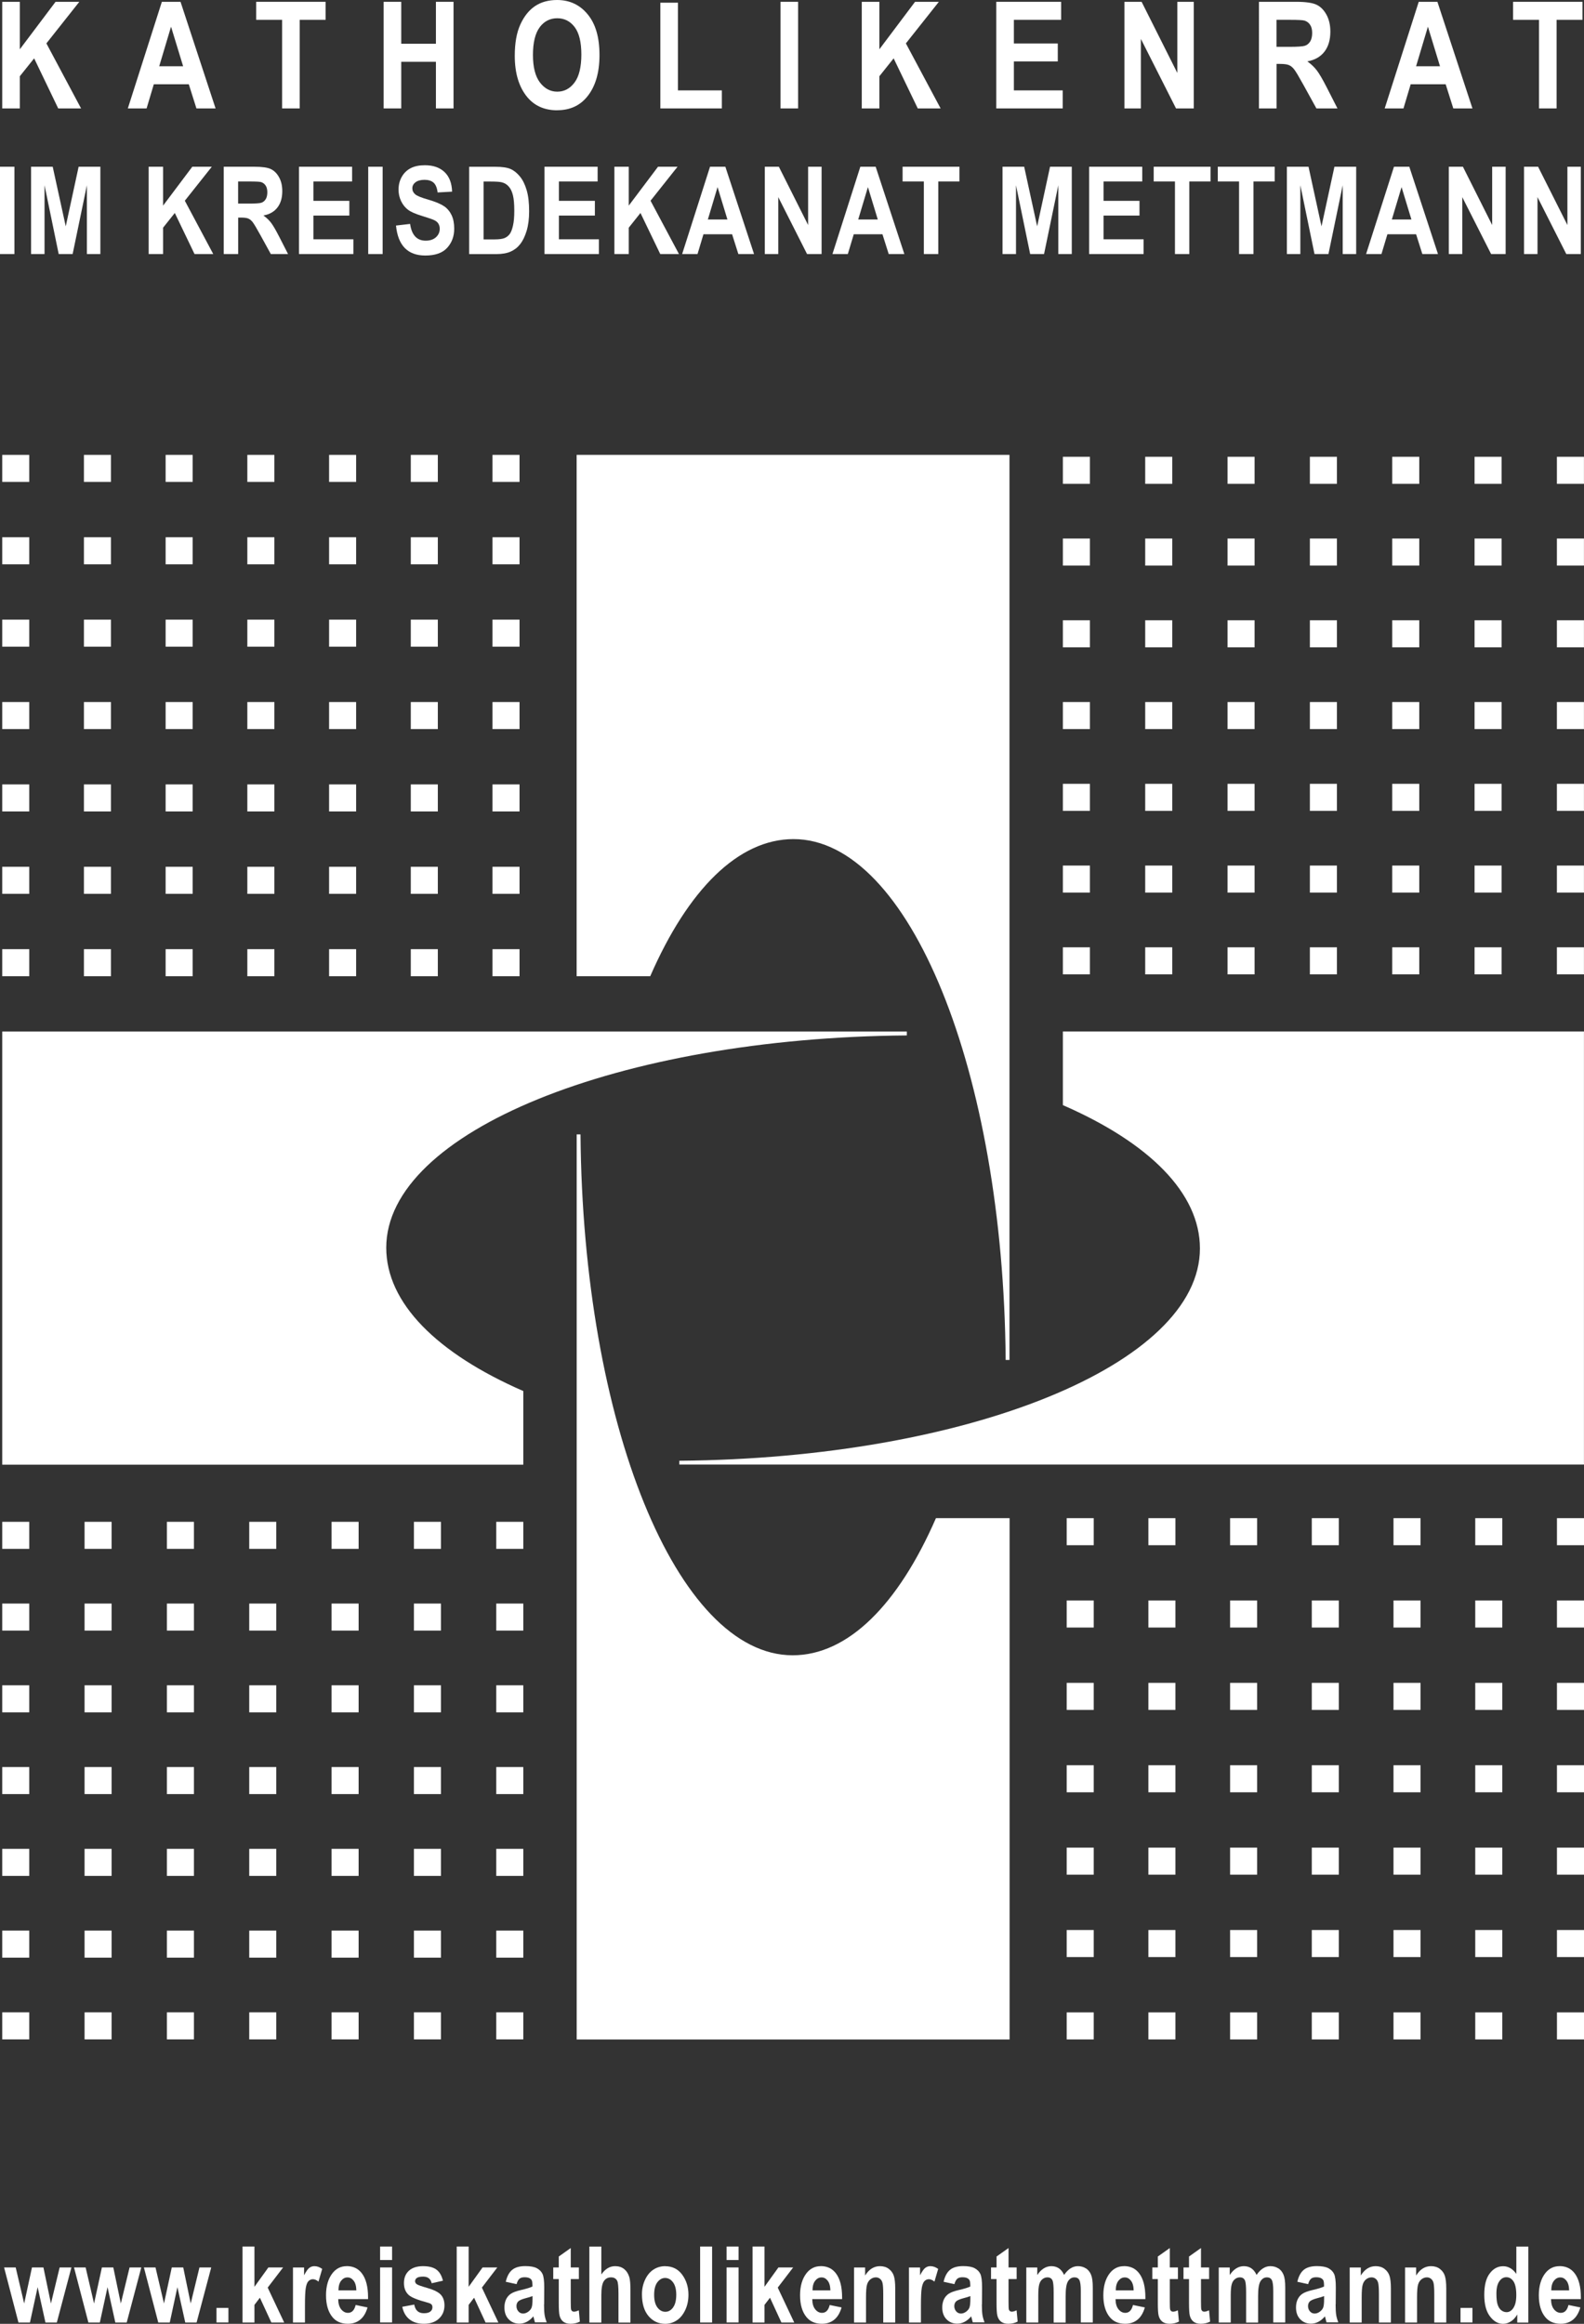 <svg xmlns="http://www.w3.org/2000/svg" id="a" viewBox="0 0 298.76 438.07"><rect x="0" y="0" width="298.76" height="438.07" fill="#333333" stroke="none"/><defs><style>.d{fill:#fff;}</style></defs><g id="b"><g id="c"><g><polygon class="d" points="3.74 14.37 6.44 11 10.98 20.44 15.29 20.44 8.75 8.18 14.96 .34 10.48 .34 3.74 9.29 3.74 .34 .42 .34 .42 20.44 3.74 20.44 3.74 14.37"></polygon><path class="d" d="M29.01,15.89h6.6l1.44,4.55h3.61L34.05,.34h-3.52l-6.42,20.1h3.54l1.36-4.55Zm3.25-10.86l2.28,7.46h-4.51l2.23-7.46Z"></path><polygon class="d" points="53.21 20.44 56.53 20.44 56.53 3.74 61.41 3.74 61.41 .34 48.32 .34 48.32 3.74 53.21 3.74 53.21 20.44"></polygon><polygon class="d" points="75.68 11.65 82.22 11.65 82.22 20.44 85.54 20.44 85.54 .34 82.22 .34 82.22 8.25 75.68 8.25 75.68 .34 72.36 .34 72.36 20.44 75.68 20.44 75.68 11.65"></polygon><path class="d" d="M105.09,20.78c2.37,0,4.24-.84,5.62-2.51,1.57-1.89,2.36-4.52,2.36-7.88s-.74-5.89-2.23-7.69c-1.48-1.8-3.41-2.7-5.76-2.7-1.63,0-3.01,.38-4.15,1.14s-2.07,1.91-2.78,3.46-1.06,3.52-1.06,5.92c0,3.3,.79,5.89,2.36,7.79,1.38,1.65,3.26,2.48,5.65,2.48h-.01Zm-3.3-15.65c.85-1.12,1.95-1.69,3.31-1.69s2.45,.56,3.29,1.67,1.26,2.84,1.26,5.17-.43,4.14-1.29,5.28c-.86,1.15-1.95,1.72-3.25,1.72s-2.39-.58-3.27-1.73c-.88-1.16-1.32-2.89-1.32-5.2s.43-4.1,1.28-5.22h-.01Z"></path><polygon class="d" points="136.15 17.04 127.87 17.04 127.87 .51 124.55 .51 124.55 20.44 136.15 20.44 136.15 17.04"></polygon><rect class="d" x="147.21" y=".34" width="3.32" height="20.1"></rect><polygon class="d" points="165.86 14.37 168.55 11 173.1 20.44 177.41 20.44 170.86 8.18 177.08 .34 172.59 .34 165.86 9.29 165.86 .34 162.54 .34 162.54 20.44 165.86 20.44 165.86 14.37"></polygon><polygon class="d" points="200.44 17.04 191.23 17.04 191.23 11.58 199.51 11.58 199.51 8.2 191.23 8.2 191.23 3.74 200.14 3.74 200.14 .34 187.91 .34 187.91 20.44 200.44 20.44 200.44 17.04"></polygon><polygon class="d" points="215.18 7.33 221.81 20.44 225.16 20.44 225.16 .34 222.06 .34 222.06 13.76 215.32 .34 212.08 .34 212.08 20.44 215.18 20.44 215.18 7.33"></polygon><path class="d" d="M240.77,12.05h.68c.77,0,1.33,.08,1.67,.23,.35,.15,.68,.42,.99,.82,.31,.4,.9,1.39,1.77,2.97l2.41,4.37h3.97l-2-3.92c-.8-1.57-1.44-2.66-1.91-3.27s-1.06-1.17-1.77-1.68c1.39-.25,2.46-.85,3.21-1.81s1.13-2.23,1.13-3.8c0-1.24-.25-2.31-.74-3.2-.49-.89-1.12-1.52-1.89-1.88s-2.05-.54-3.84-.54h-7V20.44h3.32V12.05h0Zm0-8.31h2.6c1.49,0,2.39,.05,2.7,.15,.44,.15,.79,.41,1.04,.8,.26,.39,.38,.9,.38,1.54s-.13,1.2-.38,1.6c-.26,.4-.59,.67-1,.8s-1.37,.2-2.88,.2h-2.47V3.74h.01Z"></path><path class="d" d="M266.07,15.89h6.6l1.44,4.55h3.61L271.11,.34h-3.52l-6.42,20.1h3.54l1.36-4.55h0Zm3.25-10.86l2.28,7.46h-4.51l2.23-7.46Z"></path><polygon class="d" points="290.27 20.44 293.59 20.44 293.59 3.74 298.47 3.74 298.47 .34 285.38 .34 285.38 3.74 290.27 3.74 290.27 20.44"></polygon><rect class="d" y="31.43" width="2.72" height="16.46"></rect><polygon class="d" points="12.4 42.67 9.94 31.43 5.86 31.43 5.86 47.89 8.4 47.89 8.4 34.92 11.07 47.89 13.7 47.89 16.39 34.92 16.39 47.89 18.93 47.89 18.93 31.43 14.83 31.43 12.4 42.67"></polygon><polygon class="d" points="28.04 31.43 28.04 47.89 30.76 47.89 30.76 42.92 32.97 40.15 36.69 47.89 40.22 47.89 34.86 37.84 39.95 31.43 36.27 31.43 30.76 38.76 30.76 31.43 28.04 31.43"></polygon><path class="d" d="M44.92,41.02h.56c.63,0,1.09,.06,1.37,.19,.28,.12,.55,.35,.81,.67,.25,.33,.74,1.14,1.45,2.43l1.97,3.58h3.25l-1.64-3.21c-.66-1.29-1.18-2.18-1.56-2.68s-.86-.96-1.45-1.38c1.14-.2,2.02-.7,2.63-1.48,.62-.79,.93-1.82,.93-3.11,0-1.02-.2-1.89-.61-2.62-.4-.73-.92-1.24-1.55-1.54s-1.68-.44-3.14-.44h-5.74v16.46h2.72v-6.87Zm0-6.81h2.13c1.22,0,1.96,.04,2.21,.12,.36,.12,.64,.34,.85,.66s.31,.74,.31,1.26-.1,.98-.31,1.31-.48,.55-.82,.66-1.12,.16-2.36,.16h-2.02v-4.18h.01Z"></path><polygon class="d" points="66.41 34.21 66.41 31.43 56.39 31.43 56.39 47.89 66.65 47.89 66.65 45.11 59.11 45.11 59.11 40.64 65.89 40.64 65.89 37.86 59.11 37.86 59.11 34.21 66.41 34.21"></polygon><rect class="d" x="69.45" y="31.43" width="2.72" height="16.46"></rect><path class="d" d="M83.76,38.89c-.61-.44-1.6-.85-2.97-1.25-1.29-.37-2.12-.7-2.48-1.01-.36-.31-.54-.68-.54-1.13s.2-.84,.6-1.14,.96-.46,1.7-.46,1.3,.18,1.7,.53,.66,.97,.77,1.85l2.73-.15c-.05-1.6-.52-2.83-1.42-3.69s-2.13-1.29-3.72-1.29c-1.06,0-1.94,.18-2.66,.55s-1.28,.91-1.69,1.63-.61,1.53-.61,2.42c0,.77,.16,1.49,.48,2.16s.75,1.21,1.29,1.62,1.39,.79,2.55,1.14c1.3,.4,2.11,.68,2.45,.85s.59,.38,.75,.65,.25,.58,.25,.95c0,.64-.24,1.17-.71,1.6s-1.12,.65-1.94,.65c-1.66,0-2.64-1.05-2.94-3.16l-2.66,.31c.37,3.77,2.22,5.65,5.53,5.65,1.87,0,3.25-.49,4.13-1.46,.88-.97,1.32-2.17,1.32-3.6,0-.99-.16-1.83-.48-2.52s-.79-1.26-1.4-1.7h-.03Z"></path><path class="d" d="M96.31,47.43c.7-.31,1.3-.77,1.79-1.39s.9-1.45,1.22-2.5,.48-2.29,.48-3.71c0-1.58-.15-2.9-.46-3.96s-.73-1.93-1.27-2.59-1.13-1.14-1.77-1.42-1.59-.42-2.84-.42h-4.97v16.46h5.12c1.1,0,2-.16,2.7-.47h0Zm-5.1-2.32v-10.89h1.24c1.09,0,1.83,.05,2.21,.15,.51,.13,.94,.39,1.3,.8,.36,.4,.62,.96,.79,1.66s.25,1.66,.25,2.88-.08,2.12-.25,2.84c-.16,.72-.37,1.24-.62,1.58-.25,.33-.57,.58-.97,.75-.39,.16-1.03,.25-1.9,.25h-2.04v-.02h0Z"></path><polygon class="d" points="112.72 34.21 112.72 31.43 102.7 31.43 102.7 47.89 112.96 47.89 112.96 45.11 105.42 45.11 105.42 40.64 112.2 40.64 112.2 37.86 105.42 37.86 105.42 34.21 112.72 34.21"></polygon><polygon class="d" points="118.59 42.92 120.8 40.15 124.53 47.89 128.06 47.89 122.7 37.84 127.79 31.43 124.11 31.43 118.59 38.76 118.59 31.43 115.88 31.43 115.88 47.89 118.59 47.89 118.59 42.92"></polygon><path class="d" d="M128.66,47.89h2.9l1.12-3.73h5.4l1.18,3.73h2.96l-5.41-16.46h-2.89l-5.26,16.46h0Zm8.54-6.51h-3.69l1.83-6.11,1.86,6.11Z"></path><polygon class="d" points="146.79 37.16 152.22 47.89 154.96 47.89 154.96 31.43 152.42 31.43 152.42 42.42 146.9 31.43 144.25 31.43 144.25 47.89 146.79 47.89 146.79 37.16"></polygon><path class="d" d="M161.04,44.16h5.4l1.18,3.73h2.95l-5.41-16.46h-2.89l-5.26,16.46h2.9l1.12-3.73h.01Zm2.66-8.89l1.86,6.11h-3.69l1.83-6.11Z"></path><polygon class="d" points="170.24 34.21 174.25 34.21 174.25 47.89 176.97 47.89 176.97 34.21 180.96 34.21 180.96 31.43 170.24 31.43 170.24 34.21"></polygon><polygon class="d" points="195.62 42.67 193.17 31.43 189.09 31.43 189.09 47.89 191.63 47.89 191.63 34.92 194.3 47.89 196.92 47.89 199.61 34.92 199.61 47.89 202.15 47.89 202.15 31.43 198.05 31.43 195.62 42.67"></polygon><polygon class="d" points="215.69 45.11 208.14 45.11 208.14 40.64 214.92 40.64 214.92 37.86 208.14 37.86 208.14 34.21 215.44 34.21 215.44 31.43 205.42 31.43 205.42 47.89 215.69 47.89 215.69 45.11"></polygon><polygon class="d" points="217.6 34.21 221.61 34.21 221.61 47.89 224.32 47.89 224.32 34.21 228.32 34.21 228.32 31.43 217.6 31.43 217.6 34.21"></polygon><polygon class="d" points="233.7 47.89 236.42 47.89 236.42 34.21 240.42 34.21 240.42 31.43 229.69 31.43 229.69 34.21 233.7 34.21 233.7 47.89"></polygon><polygon class="d" points="249.25 42.67 246.8 31.43 242.72 31.43 242.72 47.89 245.26 47.89 245.26 34.92 247.93 47.89 250.56 47.89 253.25 34.92 253.25 47.89 255.79 47.89 255.79 31.43 251.69 31.43 249.25 42.67"></polygon><path class="d" d="M261.69,44.16h5.4l1.18,3.73h2.95l-5.41-16.46h-2.89l-5.26,16.46h2.9l1.12-3.73h.01Zm2.66-8.89l1.86,6.11h-3.69l1.83-6.11h0Z"></path><polygon class="d" points="273.26 31.43 273.26 47.89 275.8 47.89 275.8 37.16 281.24 47.89 283.98 47.89 283.98 31.43 281.44 31.43 281.44 42.42 275.92 31.43 273.26 31.43"></polygon><polygon class="d" points="295.42 47.89 298.16 47.89 298.16 31.43 295.63 31.43 295.63 42.42 290.1 31.43 287.45 31.43 287.45 47.89 289.99 47.89 289.99 37.16 295.42 47.89"></polygon><rect class="d" x="31.24" y="85.75" width="5.1" height="5.1"></rect><rect class="d" x="15.83" y="85.75" width="5.1" height="5.1"></rect><rect class="d" x=".42" y="85.75" width="5.1" height="5.1"></rect><rect class="d" x="46.65" y="85.75" width="5.1" height="5.1"></rect><rect class="d" x="62.07" y="85.75" width="5.1" height="5.1"></rect><rect class="d" x="77.48" y="85.75" width="5.1" height="5.1"></rect><rect class="d" x="92.89" y="85.75" width="5.1" height="5.1"></rect><rect class="d" x="31.24" y="101.28" width="5.1" height="5.1"></rect><rect class="d" x="15.83" y="101.28" width="5.1" height="5.1"></rect><rect class="d" x=".42" y="101.28" width="5.1" height="5.1"></rect><rect class="d" x="46.65" y="101.28" width="5.1" height="5.1"></rect><rect class="d" x="62.07" y="101.28" width="5.1" height="5.1"></rect><rect class="d" x="77.48" y="101.28" width="5.1" height="5.1"></rect><rect class="d" x="92.89" y="101.28" width="5.1" height="5.1"></rect><rect class="d" x="31.24" y="116.81" width="5.1" height="5.1"></rect><rect class="d" x="15.83" y="116.81" width="5.1" height="5.1"></rect><rect class="d" x=".42" y="116.81" width="5.1" height="5.1"></rect><rect class="d" x="46.65" y="116.81" width="5.1" height="5.1"></rect><rect class="d" x="62.07" y="116.81" width="5.1" height="5.1"></rect><rect class="d" x="77.48" y="116.81" width="5.1" height="5.1"></rect><rect class="d" x="92.89" y="116.81" width="5.1" height="5.1"></rect><rect class="d" x="31.24" y="132.34" width="5.1" height="5.1"></rect><rect class="d" x="15.83" y="132.34" width="5.1" height="5.1"></rect><rect class="d" x=".42" y="132.34" width="5.1" height="5.1"></rect><rect class="d" x="46.65" y="132.34" width="5.1" height="5.1"></rect><rect class="d" x="62.07" y="132.34" width="5.1" height="5.1"></rect><rect class="d" x="77.48" y="132.34" width="5.1" height="5.1"></rect><rect class="d" x="92.89" y="132.34" width="5.1" height="5.1"></rect><rect class="d" x="31.24" y="147.87" width="5.1" height="5.1"></rect><rect class="d" x="15.83" y="147.87" width="5.1" height="5.1"></rect><rect class="d" x=".42" y="147.87" width="5.1" height="5.1"></rect><rect class="d" x="46.65" y="147.87" width="5.1" height="5.1"></rect><rect class="d" x="62.07" y="147.87" width="5.1" height="5.1"></rect><rect class="d" x="77.48" y="147.87" width="5.1" height="5.1"></rect><rect class="d" x="92.89" y="147.87" width="5.1" height="5.1"></rect><rect class="d" x="31.24" y="163.4" width="5.1" height="5.1"></rect><rect class="d" x="15.83" y="163.4" width="5.1" height="5.1"></rect><rect class="d" x=".42" y="163.4" width="5.1" height="5.1"></rect><rect class="d" x="46.65" y="163.4" width="5.1" height="5.1"></rect><rect class="d" x="62.07" y="163.4" width="5.1" height="5.1"></rect><rect class="d" x="77.48" y="163.4" width="5.1" height="5.1"></rect><rect class="d" x="92.89" y="163.4" width="5.1" height="5.1"></rect><rect class="d" x="31.24" y="178.93" width="5.1" height="5.1"></rect><rect class="d" x="15.83" y="178.93" width="5.1" height="5.1"></rect><rect class="d" x=".42" y="178.93" width="5.1" height="5.1"></rect><rect class="d" x="46.65" y="178.93" width="5.1" height="5.1"></rect><rect class="d" x="62.07" y="178.93" width="5.1" height="5.1"></rect><rect class="d" x="77.48" y="178.93" width="5.1" height="5.1"></rect><rect class="d" x="92.89" y="178.93" width="5.1" height="5.1"></rect><path class="d" d="M108.76,184.03h13.88c7.12-16.33,16.61-25.85,27.02-25.85,21.83,0,39.58,43.77,40.02,98.19h.72V85.75H108.76v98.28Z"></path><rect class="d" x=".42" y="348.53" width="5.1" height="5.1"></rect><rect class="d" x=".42" y="363.94" width="5.1" height="5.1"></rect><rect class="d" x=".42" y="379.35" width="5.1" height="5.1"></rect><rect class="d" x=".42" y="333.11" width="5.1" height="5.1"></rect><rect class="d" x=".42" y="317.7" width="5.1" height="5.1"></rect><rect class="d" x=".42" y="302.29" width="5.1" height="5.1"></rect><rect class="d" x=".42" y="286.88" width="5.1" height="5.1"></rect><rect class="d" x="15.95" y="348.53" width="5.1" height="5.1"></rect><rect class="d" x="15.95" y="363.94" width="5.1" height="5.1"></rect><rect class="d" x="15.95" y="379.35" width="5.1" height="5.1"></rect><rect class="d" x="15.95" y="333.11" width="5.1" height="5.1"></rect><rect class="d" x="15.95" y="317.7" width="5.1" height="5.1"></rect><rect class="d" x="15.95" y="302.29" width="5.1" height="5.1"></rect><rect class="d" x="15.95" y="286.88" width="5.1" height="5.1"></rect><rect class="d" x="31.48" y="348.53" width="5.1" height="5.1"></rect><rect class="d" x="31.48" y="363.94" width="5.1" height="5.1"></rect><rect class="d" x="31.48" y="379.35" width="5.1" height="5.1"></rect><rect class="d" x="31.48" y="333.11" width="5.1" height="5.1"></rect><rect class="d" x="31.48" y="317.7" width="5.1" height="5.1"></rect><rect class="d" x="31.48" y="302.29" width="5.1" height="5.1"></rect><rect class="d" x="31.48" y="286.88" width="5.1" height="5.1"></rect><rect class="d" x="47.01" y="348.53" width="5.1" height="5.1"></rect><rect class="d" x="47.01" y="363.94" width="5.1" height="5.1"></rect><rect class="d" x="47.01" y="379.35" width="5.1" height="5.1"></rect><rect class="d" x="47.01" y="333.11" width="5.1" height="5.1"></rect><rect class="d" x="47.01" y="317.7" width="5.1" height="5.1"></rect><rect class="d" x="47.01" y="302.29" width="5.1" height="5.1"></rect><rect class="d" x="47.01" y="286.88" width="5.1" height="5.1"></rect><rect class="d" x="62.54" y="348.53" width="5.1" height="5.1"></rect><rect class="d" x="62.54" y="363.94" width="5.1" height="5.1"></rect><rect class="d" x="62.54" y="379.35" width="5.1" height="5.1"></rect><rect class="d" x="62.54" y="333.11" width="5.1" height="5.1"></rect><rect class="d" x="62.54" y="317.7" width="5.1" height="5.1"></rect><rect class="d" x="62.54" y="302.29" width="5.1" height="5.1"></rect><rect class="d" x="62.54" y="286.88" width="5.1" height="5.1"></rect><rect class="d" x="78.07" y="348.53" width="5.1" height="5.1"></rect><rect class="d" x="78.07" y="363.94" width="5.1" height="5.1"></rect><rect class="d" x="78.07" y="379.35" width="5.1" height="5.1"></rect><rect class="d" x="78.07" y="333.11" width="5.1" height="5.1"></rect><rect class="d" x="78.07" y="317.7" width="5.1" height="5.1"></rect><rect class="d" x="78.07" y="302.29" width="5.1" height="5.1"></rect><rect class="d" x="78.07" y="286.88" width="5.1" height="5.1"></rect><rect class="d" x="93.6" y="348.53" width="5.1" height="5.1"></rect><rect class="d" x="93.6" y="363.94" width="5.1" height="5.1"></rect><rect class="d" x="93.6" y="379.35" width="5.1" height="5.1"></rect><rect class="d" x="93.6" y="333.11" width="5.1" height="5.1"></rect><rect class="d" x="93.6" y="317.7" width="5.1" height="5.1"></rect><rect class="d" x="93.6" y="302.29" width="5.1" height="5.1"></rect><rect class="d" x="93.6" y="286.88" width="5.1" height="5.1"></rect><path class="d" d="M171.04,195.18v-.72H.42v81.65H98.7v-13.88c-16.33-7.12-25.85-16.61-25.85-27.02,0-21.83,43.77-39.58,98.19-40.02h0Z"></path><rect class="d" x="262.83" y="379.36" width="5.1" height="5.1"></rect><rect class="d" x="278.25" y="379.36" width="5.1" height="5.1"></rect><rect class="d" x="293.66" y="379.36" width="5.1" height="5.1"></rect><rect class="d" x="247.42" y="379.36" width="5.1" height="5.1"></rect><rect class="d" x="232.01" y="379.36" width="5.1" height="5.1"></rect><rect class="d" x="216.6" y="379.36" width="5.1" height="5.1"></rect><rect class="d" x="201.19" y="379.36" width="5.1" height="5.1"></rect><rect class="d" x="262.83" y="363.83" width="5.1" height="5.1"></rect><rect class="d" x="278.25" y="363.83" width="5.1" height="5.1"></rect><rect class="d" x="293.66" y="363.83" width="5.1" height="5.1"></rect><rect class="d" x="247.42" y="363.83" width="5.1" height="5.1"></rect><rect class="d" x="232.01" y="363.83" width="5.1" height="5.1"></rect><rect class="d" x="216.6" y="363.83" width="5.1" height="5.1"></rect><rect class="d" x="201.19" y="363.83" width="5.1" height="5.1"></rect><rect class="d" x="262.83" y="348.3" width="5.1" height="5.1"></rect><rect class="d" x="278.25" y="348.3" width="5.1" height="5.1"></rect><rect class="d" x="293.66" y="348.3" width="5.1" height="5.1"></rect><rect class="d" x="247.42" y="348.3" width="5.1" height="5.1"></rect><rect class="d" x="232.01" y="348.3" width="5.1" height="5.1"></rect><rect class="d" x="216.6" y="348.3" width="5.1" height="5.1"></rect><rect class="d" x="201.19" y="348.3" width="5.1" height="5.1"></rect><rect class="d" x="262.83" y="332.77" width="5.1" height="5.1"></rect><rect class="d" x="278.25" y="332.77" width="5.1" height="5.1"></rect><rect class="d" x="293.66" y="332.77" width="5.1" height="5.1"></rect><rect class="d" x="247.42" y="332.77" width="5.1" height="5.1"></rect><rect class="d" x="232.01" y="332.77" width="5.1" height="5.1"></rect><rect class="d" x="216.6" y="332.77" width="5.1" height="5.1"></rect><rect class="d" x="201.19" y="332.77" width="5.1" height="5.1"></rect><rect class="d" x="262.83" y="317.24" width="5.1" height="5.1"></rect><rect class="d" x="278.25" y="317.24" width="5.1" height="5.1"></rect><rect class="d" x="293.66" y="317.24" width="5.1" height="5.1"></rect><rect class="d" x="247.42" y="317.24" width="5.1" height="5.1"></rect><rect class="d" x="232.01" y="317.24" width="5.1" height="5.1"></rect><rect class="d" x="216.6" y="317.24" width="5.1" height="5.1"></rect><rect class="d" x="201.19" y="317.24" width="5.1" height="5.1"></rect><rect class="d" x="262.83" y="301.71" width="5.1" height="5.1"></rect><rect class="d" x="278.25" y="301.71" width="5.1" height="5.1"></rect><rect class="d" x="293.66" y="301.71" width="5.1" height="5.1"></rect><rect class="d" x="247.42" y="301.71" width="5.1" height="5.1"></rect><rect class="d" x="232.01" y="301.71" width="5.1" height="5.1"></rect><rect class="d" x="216.6" y="301.71" width="5.1" height="5.1"></rect><rect class="d" x="201.19" y="301.71" width="5.1" height="5.1"></rect><rect class="d" x="262.83" y="286.19" width="5.1" height="5.1"></rect><rect class="d" x="278.25" y="286.19" width="5.1" height="5.1"></rect><rect class="d" x="293.66" y="286.19" width="5.1" height="5.1"></rect><rect class="d" x="247.42" y="286.19" width="5.1" height="5.1"></rect><rect class="d" x="232.01" y="286.19" width="5.1" height="5.1"></rect><rect class="d" x="216.6" y="286.19" width="5.1" height="5.1"></rect><rect class="d" x="201.19" y="286.19" width="5.1" height="5.1"></rect><path class="d" d="M190.41,286.19h-13.88c-7.12,16.33-16.61,25.85-27.02,25.85-21.83,0-39.58-43.77-40.02-98.19h-.72v170.62h81.65v-98.28h0Z"></path><rect class="d" x="293.65" y="116.93" width="5.1" height="5.1"></rect><rect class="d" x="293.65" y="101.52" width="5.1" height="5.1"></rect><rect class="d" x="293.65" y="86.11" width="5.1" height="5.1"></rect><rect class="d" x="293.65" y="132.34" width="5.1" height="5.1"></rect><rect class="d" x="293.65" y="147.76" width="5.1" height="5.1"></rect><rect class="d" x="293.65" y="163.17" width="5.1" height="5.1"></rect><rect class="d" x="293.65" y="178.58" width="5.1" height="5.1"></rect><rect class="d" x="278.12" y="116.93" width="5.1" height="5.1"></rect><rect class="d" x="278.12" y="101.52" width="5.1" height="5.1"></rect><rect class="d" x="278.12" y="86.11" width="5.1" height="5.1"></rect><rect class="d" x="278.12" y="132.34" width="5.1" height="5.1"></rect><rect class="d" x="278.12" y="147.76" width="5.1" height="5.1"></rect><rect class="d" x="278.12" y="163.17" width="5.1" height="5.1"></rect><rect class="d" x="278.12" y="178.58" width="5.1" height="5.1"></rect><rect class="d" x="262.59" y="116.93" width="5.1" height="5.1"></rect><rect class="d" x="262.59" y="101.52" width="5.1" height="5.1"></rect><rect class="d" x="262.59" y="86.11" width="5.1" height="5.1"></rect><rect class="d" x="262.59" y="132.34" width="5.1" height="5.1"></rect><rect class="d" x="262.59" y="147.76" width="5.1" height="5.1"></rect><rect class="d" x="262.59" y="163.17" width="5.1" height="5.1"></rect><rect class="d" x="262.59" y="178.58" width="5.1" height="5.1"></rect><rect class="d" x="247.06" y="116.93" width="5.1" height="5.1"></rect><rect class="d" x="247.06" y="101.52" width="5.1" height="5.1"></rect><rect class="d" x="247.06" y="86.11" width="5.1" height="5.1"></rect><rect class="d" x="247.06" y="132.34" width="5.1" height="5.1"></rect><rect class="d" x="247.06" y="147.76" width="5.1" height="5.1"></rect><rect class="d" x="247.06" y="163.17" width="5.1" height="5.1"></rect><rect class="d" x="247.06" y="178.58" width="5.1" height="5.1"></rect><rect class="d" x="231.53" y="116.93" width="5.1" height="5.1"></rect><rect class="d" x="231.53" y="101.52" width="5.1" height="5.1"></rect><rect class="d" x="231.53" y="86.11" width="5.1" height="5.1"></rect><rect class="d" x="231.53" y="132.34" width="5.1" height="5.1"></rect><rect class="d" x="231.53" y="147.76" width="5.1" height="5.1"></rect><rect class="d" x="231.53" y="163.17" width="5.1" height="5.1"></rect><rect class="d" x="231.53" y="178.58" width="5.1" height="5.1"></rect><rect class="d" x="216" y="116.93" width="5.1" height="5.1"></rect><rect class="d" x="216" y="101.52" width="5.1" height="5.1"></rect><rect class="d" x="216" y="86.11" width="5.1" height="5.1"></rect><rect class="d" x="216" y="132.34" width="5.1" height="5.1"></rect><rect class="d" x="216" y="147.76" width="5.1" height="5.1"></rect><rect class="d" x="216" y="163.17" width="5.1" height="5.1"></rect><rect class="d" x="216" y="178.58" width="5.1" height="5.1"></rect><rect class="d" x="200.47" y="116.93" width="5.1" height="5.1"></rect><rect class="d" x="200.47" y="101.52" width="5.1" height="5.1"></rect><rect class="d" x="200.47" y="86.11" width="5.1" height="5.1"></rect><rect class="d" x="200.47" y="132.34" width="5.1" height="5.1"></rect><rect class="d" x="200.47" y="147.76" width="5.1" height="5.1"></rect><rect class="d" x="200.47" y="163.17" width="5.1" height="5.1"></rect><rect class="d" x="200.47" y="178.58" width="5.1" height="5.1"></rect><path class="d" d="M298.75,194.45h-98.28v13.88c16.33,7.12,25.85,16.61,25.85,27.02,0,21.83-43.77,39.58-98.19,40.02v.72h170.62v-81.65h0Z"></path><polygon class="d" points="9.61 434.24 8.19 427.44 6.03 427.44 4.56 434.24 2.96 427.44 .77 427.44 3.48 437.82 5.65 437.82 7.1 431.15 8.57 437.82 10.72 437.82 13.47 427.44 11.25 427.44 9.61 434.24"></polygon><polygon class="d" points="22.79 434.24 21.37 427.44 19.22 427.44 17.74 434.24 16.15 427.44 13.96 427.44 16.67 437.82 18.83 437.82 20.28 431.15 21.75 437.82 23.9 437.82 26.65 427.44 24.44 427.44 22.79 434.24"></polygon><polygon class="d" points="35.97 434.24 34.56 427.44 32.4 427.44 30.93 434.24 29.33 427.44 27.14 427.44 29.85 437.82 32.02 437.82 33.46 431.15 34.94 437.82 37.08 437.82 39.84 427.44 37.62 427.44 35.97 434.24"></polygon><rect class="d" x="40.83" y="435.07" width="2.25" height="2.74"></rect><polygon class="d" points="53.4 427.44 50.62 427.44 47.99 431.09 47.99 423.5 45.74 423.5 45.74 437.82 47.99 437.82 47.99 434.5 49.02 433.15 51.18 437.82 53.6 437.82 50.49 431.24 53.4 427.44"></polygon><path class="d" d="M58.31,427.54c-.28,.23-.6,.69-.96,1.38v-1.47h-2.09v10.37h2.26v-3.21c0-1.62,.05-2.74,.16-3.34s.27-1.03,.51-1.26c.24-.23,.51-.35,.83-.35s.68,.15,1.05,.45l.7-2.39c-.47-.34-.96-.52-1.47-.52-.37,0-.7,.11-.98,.34h0Z"></path><path class="d" d="M65.39,427.2c-1.09,0-1.99,.44-2.68,1.32-.81,1.04-1.22,2.43-1.22,4.17s.4,3.13,1.21,4.11c.68,.84,1.66,1.26,2.91,1.26,.91,0,1.67-.25,2.31-.76s1.1-1.28,1.4-2.32l-2.24-.46c-.24,.99-.72,1.48-1.45,1.48-.5,0-.93-.23-1.29-.68-.36-.45-.54-1.09-.55-1.91h5.63v-.31c0-2.01-.39-3.53-1.18-4.56-.69-.9-1.64-1.35-2.86-1.35h0Zm-1.55,4.56c0-.77,.16-1.37,.49-1.8,.33-.42,.73-.64,1.2-.64s.84,.2,1.16,.61c.33,.41,.5,1.02,.52,1.83h-3.37Z"></path><rect class="d" x="71.69" y="427.44" width="2.26" height="10.37"></rect><rect class="d" x="71.69" y="423.5" width="2.26" height="2.54"></rect><path class="d" d="M80.61,431.31c-1.12-.32-1.79-.55-2-.71-.21-.15-.32-.34-.32-.57,0-.25,.12-.46,.35-.62,.23-.16,.63-.24,1.18-.24,.88,0,1.41,.42,1.6,1.25l2.12-.48c-.23-.96-.64-1.66-1.22-2.09s-1.43-.65-2.54-.65-2.05,.29-2.67,.87-.92,1.35-.92,2.32,.31,1.73,.94,2.28c.5,.44,1.68,.91,3.52,1.4,.37,.1,.61,.21,.73,.34s.18,.31,.18,.54c0,.33-.13,.6-.4,.81-.27,.21-.67,.31-1.21,.31-1.02,0-1.62-.54-1.82-1.63l-2.26,.42c.22,1.04,.68,1.83,1.38,2.38s1.6,.82,2.7,.82c1.21,0,2.16-.33,2.85-.98,.69-.65,1.03-1.48,1.03-2.48,0-.83-.22-1.5-.67-2s-1.3-.93-2.56-1.29h.01Z"></path><polygon class="d" points="93.8 427.44 91.02 427.44 88.39 431.09 88.39 423.5 86.14 423.5 86.14 437.82 88.39 437.82 88.39 434.5 89.42 433.15 91.58 437.82 94 437.82 90.89 431.24 93.8 427.44"></polygon><path class="d" d="M102.63,434.4l.02-3.21c0-1.21-.11-2.05-.32-2.51-.21-.46-.57-.82-1.07-1.09s-1.23-.4-2.18-.4c-1.07,0-1.89,.23-2.46,.69s-.98,1.21-1.23,2.26l2.04,.45c.14-.5,.33-.84,.56-1.03s.55-.27,.95-.27,.7,.06,.92,.17,.37,.26,.45,.44c.08,.18,.12,.56,.12,1.13-.41,.21-1.14,.43-2.18,.67-.86,.2-1.48,.43-1.88,.69s-.69,.61-.91,1.05c-.21,.44-.32,.95-.32,1.54,0,.93,.26,1.67,.79,2.22s1.2,.84,2.03,.84c.49,0,.96-.12,1.4-.35s.85-.57,1.24-1.03l.29,1.13h2.23c-.2-.5-.33-.96-.4-1.4s-.11-1.11-.11-2.01l.02,.02h0Zm-2.19-1.02c0,.79-.06,1.33-.18,1.64-.12,.3-.34,.56-.65,.78s-.63,.33-.95,.33c-.36,0-.66-.14-.89-.41-.24-.27-.36-.61-.36-1,0-.35,.11-.64,.32-.86s.67-.42,1.37-.61c.61-.16,1.05-.29,1.34-.41v.55h0Z"></path><path class="d" d="M108.28,435.78c-.28,0-.47-.13-.56-.39-.05-.14-.07-.67-.07-1.57v-4.19h1.53v-2.19h-1.53v-3.66l-2.26,1.6v2.06h-1.04v2.19h1.04v4.53c0,1.16,.05,1.93,.14,2.31,.12,.51,.35,.91,.69,1.18,.35,.27,.8,.41,1.38,.41,.66,0,1.25-.14,1.77-.41l-.2-2.13c-.39,.18-.69,.26-.9,.26h.01Z"></path><path class="d" d="M117.72,427.74c-.46-.36-1.02-.54-1.7-.54-.51,0-.98,.13-1.41,.39s-.83,.65-1.19,1.17v-5.25h-2.26v14.32h2.26v-5.2c0-1.28,.16-2.15,.48-2.62s.77-.7,1.35-.7c.54,0,.93,.21,1.16,.65,.16,.32,.24,1.11,.24,2.39v5.48h2.26v-6.09c0-1.16-.07-1.98-.21-2.46-.2-.66-.52-1.17-.98-1.53h0Z"></path><path class="d" d="M125.47,427.2c-.81,0-1.55,.21-2.2,.63-.65,.42-1.18,1.04-1.58,1.88s-.61,1.76-.61,2.78c0,1.79,.42,3.16,1.25,4.13s1.88,1.45,3.14,1.45c.79,0,1.51-.22,2.17-.65,.66-.43,1.19-1.08,1.6-1.94,.41-.86,.61-1.83,.61-2.9,0-1.43-.39-2.69-1.17-3.76s-1.86-1.61-3.22-1.61h0Zm1.48,7.79c-.4,.54-.89,.81-1.46,.81s-1.08-.27-1.49-.81c-.41-.54-.62-1.33-.62-2.38s.2-1.84,.61-2.38,.9-.81,1.46-.81,1.07,.27,1.48,.81,.62,1.33,.62,2.36-.2,1.86-.61,2.4h0Z"></path><rect class="d" x="132.05" y="423.5" width="2.26" height="14.32"></rect><rect class="d" x="137.04" y="423.5" width="2.26" height="2.54"></rect><rect class="d" x="137.04" y="427.44" width="2.26" height="10.37"></rect><polygon class="d" points="149.6 427.44 146.82 427.44 144.19 431.09 144.19 423.5 141.94 423.5 141.94 437.82 144.19 437.82 144.19 434.5 145.23 433.15 147.38 437.82 149.8 437.82 146.69 431.24 149.6 427.44"></polygon><path class="d" d="M154.8,427.2c-1.09,0-1.99,.44-2.68,1.32-.81,1.04-1.22,2.43-1.22,4.17s.4,3.13,1.21,4.11c.68,.84,1.66,1.26,2.91,1.26,.91,0,1.68-.25,2.31-.76,.63-.5,1.1-1.28,1.4-2.32l-2.24-.46c-.24,.99-.72,1.48-1.45,1.48-.5,0-.93-.23-1.29-.68-.36-.45-.54-1.09-.55-1.91h5.63v-.31c0-2.01-.39-3.53-1.18-4.56-.69-.9-1.64-1.35-2.86-1.35h0Zm-1.55,4.56c0-.77,.16-1.37,.49-1.8,.33-.42,.73-.64,1.2-.64s.84,.2,1.16,.61c.33,.41,.5,1.02,.52,1.83h-3.37Z"></path><path class="d" d="M167.64,427.71c-.45-.34-1.01-.51-1.67-.51-.57,0-1.08,.15-1.55,.44s-.88,.73-1.25,1.32v-1.51h-2.09v10.37h2.26v-4.7c0-1.19,.06-2,.19-2.43,.12-.43,.34-.77,.64-1.01,.31-.24,.65-.37,1.03-.37,.29,0,.55,.09,.79,.28,.23,.19,.39,.46,.47,.81s.13,1.06,.13,2.12v5.3h2.26v-6.45c0-1.02-.09-1.79-.26-2.33-.17-.54-.49-.98-.94-1.32h0Z"></path><path class="d" d="M174.49,427.54c-.28,.23-.6,.69-.96,1.38v-1.47h-2.09v10.37h2.26v-3.21c0-1.62,.05-2.74,.16-3.34s.28-1.03,.51-1.26c.24-.23,.51-.35,.83-.35s.68,.15,1.05,.45l.7-2.39c-.47-.34-.96-.52-1.47-.52-.37,0-.7,.11-.98,.34h0Z"></path><path class="d" d="M185.21,434.4l.02-3.21c0-1.21-.11-2.05-.32-2.51-.21-.46-.57-.82-1.07-1.09s-1.23-.4-2.18-.4c-1.07,0-1.89,.23-2.46,.69s-.98,1.21-1.23,2.26l2.04,.45c.14-.5,.33-.84,.56-1.03s.55-.27,.95-.27,.71,.06,.92,.17,.37,.26,.45,.44,.12,.56,.12,1.13c-.41,.21-1.14,.43-2.18,.67-.86,.2-1.48,.43-1.88,.69s-.69,.61-.91,1.05c-.21,.44-.32,.95-.32,1.54,0,.93,.26,1.67,.79,2.22s1.2,.84,2.03,.84c.5,0,.96-.12,1.4-.35s.85-.57,1.24-1.03l.29,1.13h2.23c-.2-.5-.33-.96-.4-1.4-.07-.44-.11-1.11-.11-2.01l.02,.02h0Zm-2.19-1.02c0,.79-.06,1.33-.18,1.64-.12,.3-.34,.56-.65,.78s-.63,.33-.95,.33c-.36,0-.66-.14-.89-.41-.24-.27-.36-.61-.36-1,0-.35,.11-.64,.32-.86s.67-.42,1.37-.61c.61-.16,1.05-.29,1.34-.41v.55h0Z"></path><path class="d" d="M190.85,435.78c-.28,0-.47-.13-.56-.39-.05-.14-.07-.67-.07-1.57v-4.19h1.53v-2.19h-1.53v-3.66l-2.26,1.6v2.06h-1.04v2.19h1.04v4.53c0,1.16,.05,1.93,.14,2.31,.12,.51,.35,.91,.69,1.18s.8,.41,1.38,.41c.66,0,1.25-.14,1.77-.41l-.2-2.13c-.39,.18-.69,.26-.9,.26h0Z"></path><path class="d" d="M204.8,427.62c-.42-.28-.92-.42-1.5-.42-.49,0-.95,.14-1.38,.41s-.84,.69-1.22,1.24c-.25-.55-.58-.97-.98-1.24s-.87-.41-1.42-.41c-.51,0-.99,.14-1.44,.42s-.85,.69-1.22,1.25v-1.42h-2.07v10.37h2.26v-5.04c0-1.02,.06-1.74,.19-2.17,.12-.43,.33-.75,.61-.97s.59-.33,.92-.33c.5,0,.82,.21,.99,.65,.12,.33,.19,1.05,.19,2.18v5.69h2.26v-4.99c0-1.39,.15-2.33,.46-2.81s.71-.72,1.21-.72c.43,0,.74,.17,.92,.51s.27,1.03,.27,2.07v5.93h2.26v-6.64c0-1.07-.11-1.86-.33-2.38-.22-.52-.54-.91-.96-1.19h-.02Z"></path><path class="d" d="M212,427.2c-1.09,0-1.99,.44-2.68,1.32-.81,1.04-1.22,2.43-1.22,4.17s.4,3.13,1.21,4.11c.68,.84,1.66,1.26,2.91,1.26,.91,0,1.68-.25,2.31-.76,.63-.5,1.1-1.28,1.4-2.32l-2.24-.46c-.24,.99-.72,1.48-1.45,1.48-.5,0-.93-.23-1.29-.68-.36-.45-.54-1.09-.55-1.91h5.63v-.31c0-2.01-.39-3.53-1.18-4.56-.69-.9-1.64-1.35-2.86-1.35h0Zm-1.55,4.56c0-.77,.16-1.37,.49-1.8,.33-.42,.73-.64,1.2-.64s.84,.2,1.16,.61c.33,.41,.5,1.02,.52,1.83h-3.37Z"></path><path class="d" d="M221.27,435.78c-.28,0-.47-.13-.56-.39-.05-.14-.07-.67-.07-1.57v-4.19h1.53v-2.19h-1.53v-3.66l-2.26,1.6v2.06h-1.04v2.19h1.04v4.53c0,1.16,.05,1.93,.14,2.31,.12,.51,.35,.91,.69,1.18s.8,.41,1.38,.41c.66,0,1.25-.14,1.77-.41l-.2-2.13c-.39,.18-.69,.26-.9,.26h0Z"></path><path class="d" d="M227.15,435.78c-.28,0-.47-.13-.56-.39-.05-.14-.07-.67-.07-1.57v-4.19h1.53v-2.19h-1.53v-3.66l-2.26,1.6v2.06h-1.04v2.19h1.04v4.53c0,1.16,.05,1.93,.14,2.31,.12,.51,.35,.91,.69,1.18s.8,.41,1.38,.41c.66,0,1.25-.14,1.77-.41l-.2-2.13c-.39,.18-.69,.26-.9,.26h0Z"></path><path class="d" d="M241.1,427.62c-.42-.28-.92-.42-1.5-.42-.49,0-.95,.14-1.38,.41s-.84,.69-1.22,1.24c-.25-.55-.58-.97-.98-1.24s-.87-.41-1.42-.41c-.51,0-.99,.14-1.44,.42s-.85,.69-1.22,1.25v-1.42h-2.07v10.37h2.26v-5.04c0-1.02,.06-1.74,.19-2.17,.12-.43,.33-.75,.61-.97s.59-.33,.92-.33c.5,0,.82,.21,.99,.65,.12,.33,.19,1.05,.19,2.18v5.69h2.26v-4.99c0-1.39,.15-2.33,.46-2.81s.71-.72,1.21-.72c.43,0,.74,.17,.92,.51s.27,1.03,.27,2.07v5.93h2.26v-6.64c0-1.07-.11-1.86-.33-2.38-.22-.52-.54-.91-.96-1.19h-.02Z"></path><path class="d" d="M251.93,434.4l.02-3.21c0-1.21-.11-2.05-.32-2.51-.21-.46-.57-.82-1.07-1.09s-1.23-.4-2.18-.4c-1.07,0-1.89,.23-2.46,.69s-.98,1.21-1.23,2.26l2.04,.45c.14-.5,.33-.84,.56-1.03s.55-.27,.95-.27,.71,.06,.92,.17,.37,.26,.45,.44,.12,.56,.12,1.13c-.41,.21-1.14,.43-2.18,.67-.86,.2-1.48,.43-1.88,.69s-.69,.61-.91,1.05c-.21,.44-.32,.95-.32,1.54,0,.93,.26,1.67,.79,2.22s1.2,.84,2.03,.84c.5,0,.96-.12,1.4-.35s.85-.57,1.24-1.03l.29,1.13h2.23c-.2-.5-.33-.96-.4-1.4-.07-.44-.11-1.11-.11-2.01l.02,.02h0Zm-2.19-1.02c0,.79-.06,1.33-.18,1.64-.12,.3-.34,.56-.65,.78s-.63,.33-.95,.33c-.36,0-.66-.14-.89-.41-.24-.27-.36-.61-.36-1,0-.35,.11-.64,.32-.86s.67-.42,1.37-.61c.61-.16,1.05-.29,1.34-.41v.55h0Z"></path><path class="d" d="M261.13,427.71c-.45-.34-1.01-.51-1.67-.51-.57,0-1.08,.15-1.55,.44s-.88,.73-1.25,1.32v-1.51h-2.09v10.37h2.26v-4.7c0-1.19,.06-2,.19-2.43,.12-.43,.34-.77,.64-1.01,.31-.24,.65-.37,1.03-.37,.29,0,.55,.09,.79,.28,.23,.19,.39,.46,.47,.81s.13,1.06,.13,2.12v5.3h2.26v-6.45c0-1.02-.09-1.79-.26-2.33-.17-.54-.49-.98-.94-1.32h-.01Z"></path><path class="d" d="M271.57,427.71c-.45-.34-1.01-.51-1.67-.51-.57,0-1.08,.15-1.55,.44s-.88,.73-1.25,1.32v-1.51h-2.09v10.37h2.26v-4.7c0-1.19,.06-2,.19-2.43,.12-.43,.34-.77,.64-1.01,.31-.24,.65-.37,1.03-.37,.29,0,.55,.09,.79,.28,.23,.19,.39,.46,.47,.81s.13,1.06,.13,2.12v5.3h2.26v-6.45c0-1.02-.09-1.79-.26-2.33-.17-.54-.49-.98-.94-1.32h-.01Z"></path><rect class="d" x="275.47" y="435.07" width="2.25" height="2.74"></rect><path class="d" d="M285.99,428.65c-.34-.48-.72-.84-1.14-1.08-.41-.24-.86-.36-1.33-.36-1.01,0-1.86,.45-2.54,1.36-.69,.9-1.03,2.24-1.03,4.02s.35,3.12,1.06,4.06c.71,.95,1.54,1.42,2.49,1.42,.5,0,.98-.15,1.45-.44s.88-.74,1.22-1.32v1.52h2.09v-14.32h-2.26v5.15h0Zm-.54,6.42c-.36,.54-.79,.8-1.29,.8-.37,0-.7-.12-1-.35s-.52-.58-.68-1.04-.24-1.16-.24-2.1c0-1.04,.18-1.81,.55-2.33,.36-.52,.8-.77,1.32-.77,.55,0,1,.26,1.35,.79s.53,1.39,.53,2.58c0,1.08-.18,1.88-.55,2.42h0Z"></path><path class="d" d="M294.14,427.2c-1.09,0-1.99,.44-2.68,1.32-.81,1.04-1.22,2.43-1.22,4.17s.4,3.13,1.21,4.11c.68,.84,1.66,1.26,2.91,1.26,.91,0,1.68-.25,2.31-.76,.63-.5,1.1-1.28,1.4-2.32l-2.24-.46c-.24,.99-.72,1.48-1.45,1.48-.5,0-.93-.23-1.29-.68-.36-.45-.54-1.09-.55-1.91h5.63v-.31c0-2.01-.39-3.53-1.18-4.56-.69-.9-1.64-1.35-2.86-1.35h0Zm-1.55,4.56c0-.77,.16-1.37,.49-1.8,.33-.42,.73-.64,1.2-.64s.84,.2,1.16,.61c.33,.41,.5,1.02,.52,1.83h-3.37Z"></path></g></g></g></svg>